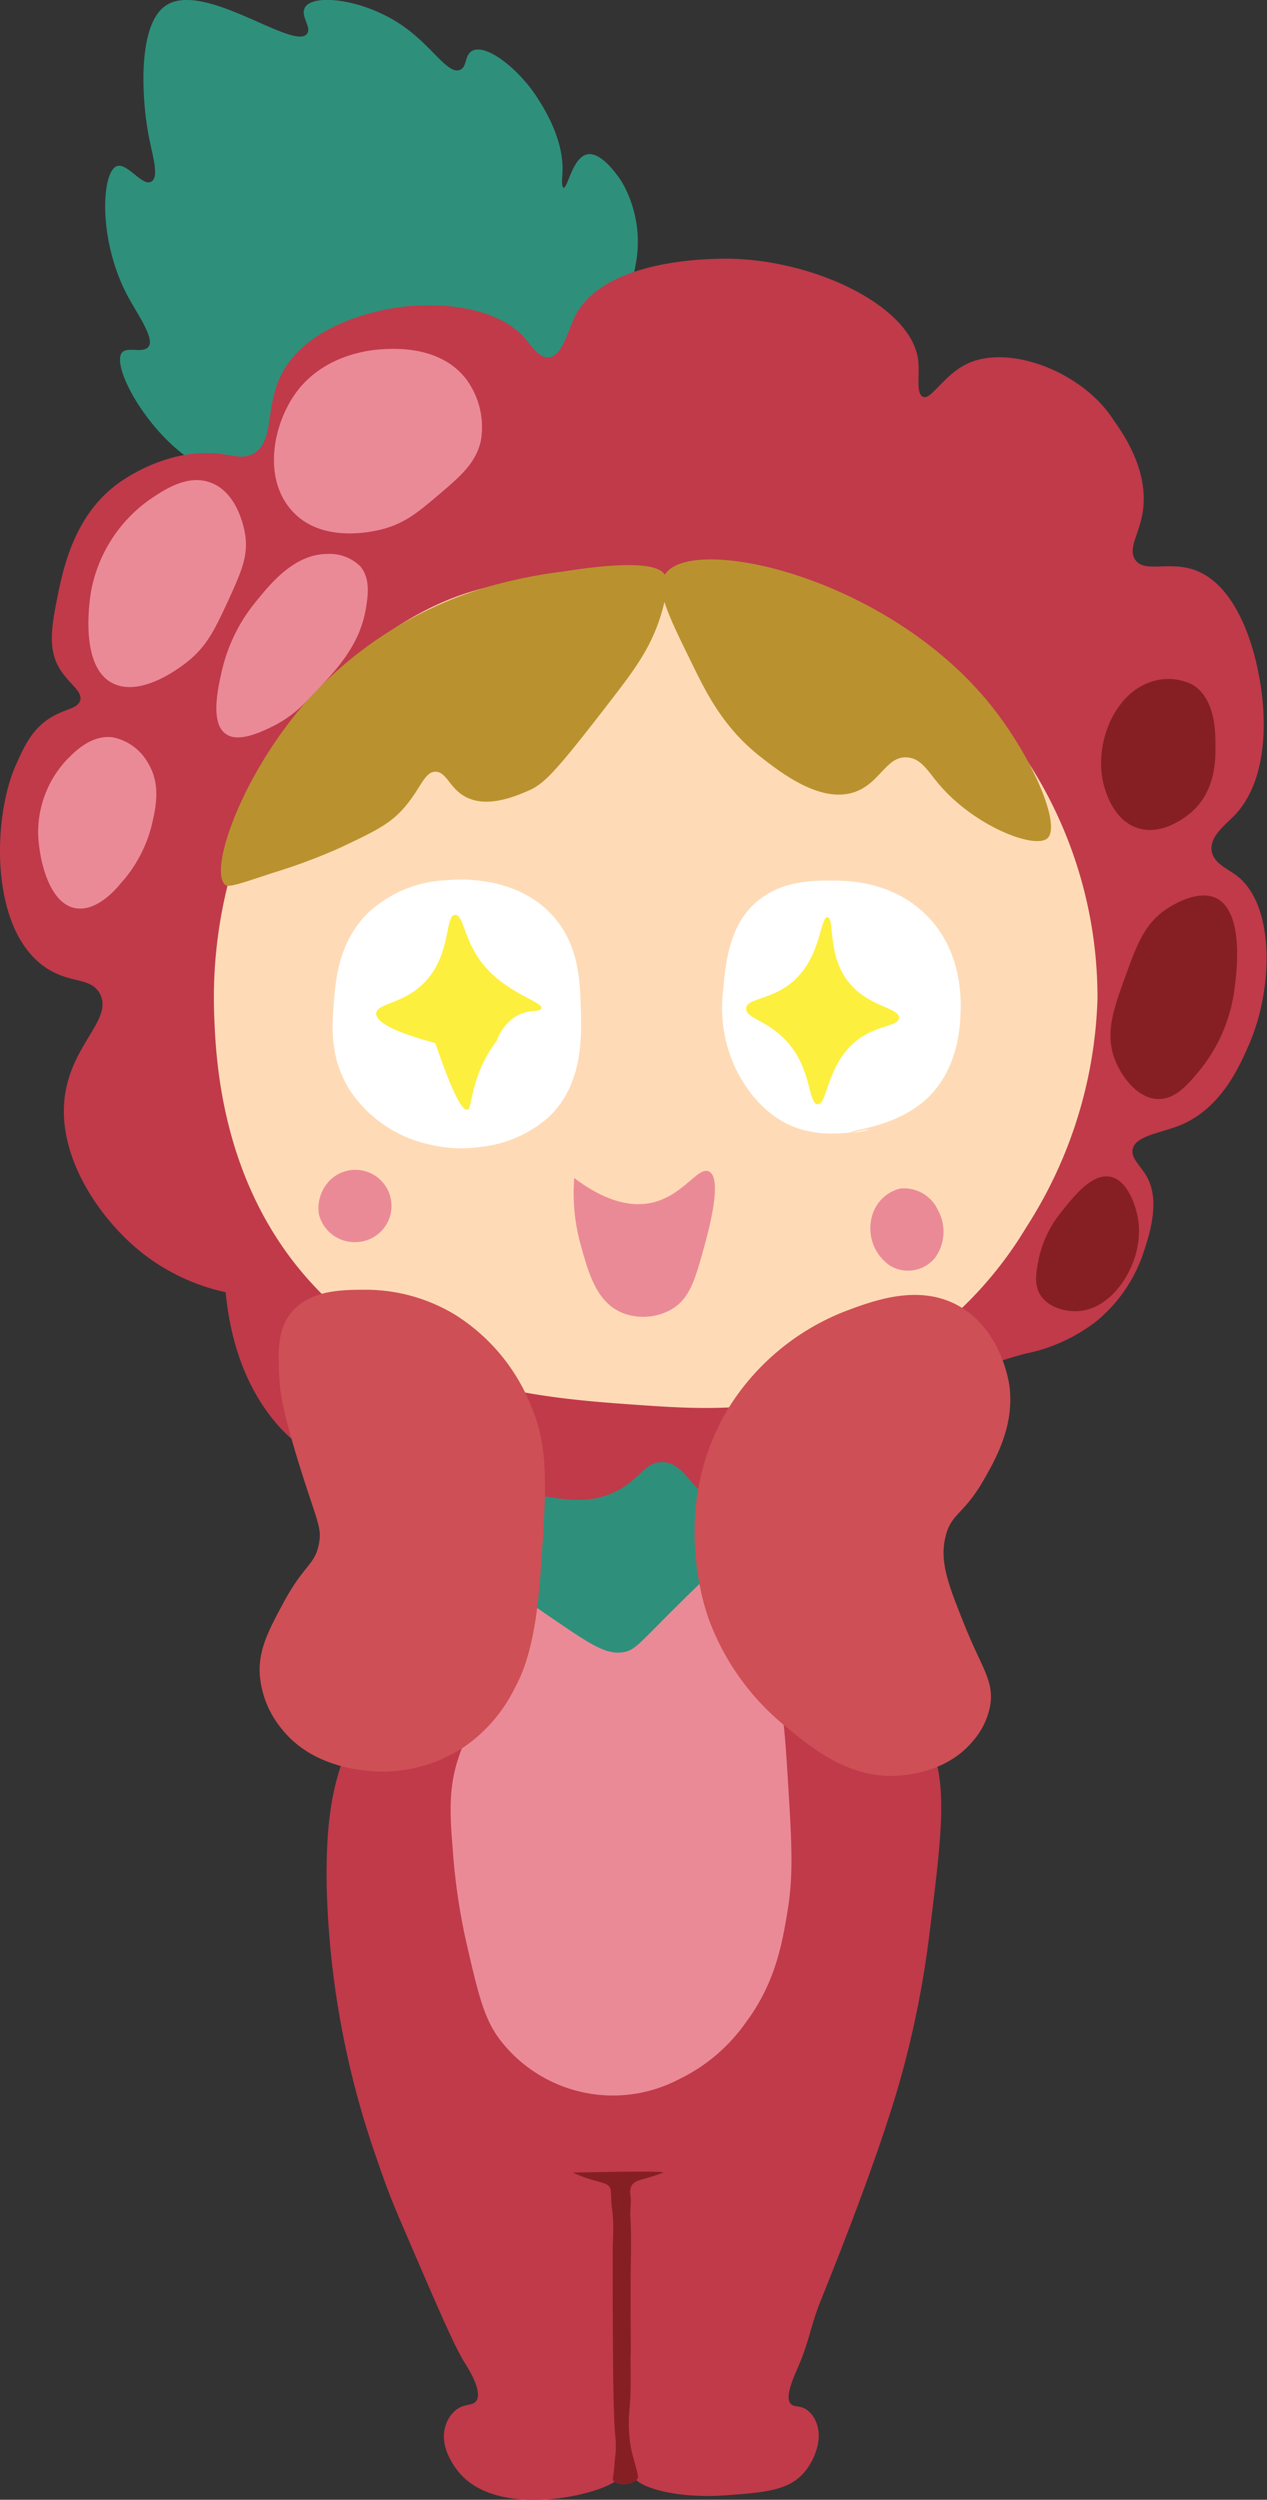 <?xml version="1.0" encoding="UTF-8"?> <svg xmlns="http://www.w3.org/2000/svg" viewBox="0 0 142.38 280.86"><rect x="0" y="0" width="142.38" height="280.86" fill="#333333" stroke="none"/> <defs> <style>.cls-1{fill:#c03a4a;}.cls-2{fill:#eb8a97;}.cls-3{fill:#2e907b;}.cls-4{fill:#861f24;}.cls-5{fill:#fedbb6;}.cls-6{fill:#fff;}.cls-7{fill:#fdef3d;}.cls-8{fill:#b9922f;}.cls-9{fill:#ce4f55;}</style> </defs> <g id="Слой_2" data-name="Слой 2"> <g id="апельсин_1" data-name="апельсин 1"> <path class="cls-1" d="M38.11,199c-.79,2.6-1.54,6.2-1.39,13.3a99.81,99.81,0,0,0,5.48,29.86c.69,2,1.44,4.21,2.7,7.13,4.1,9.55,6.15,14.33,7.34,16.21.35.56,2.09,3.28,1.25,4.3-.45.54-1.31.22-2.29,1A3.71,3.71,0,0,0,50,272.8c-.61,2.37,1.33,4.68,1.59,5,4.6,5.47,16.65,2.29,17.87.69.09-.11.51-.73,1-.69s.76.51.83.62c.75,1.09,4.78,2.34,10.26,1.94,4.4-.32,7.16-.52,8.93-2.7,1.08-1.33,1.93-3.54,1.32-5.27a3.19,3.19,0,0,0-1.12-1.63c-.8-.55-1.39-.26-1.79-.65-.77-.76.3-3,1-4.65.93-2.17,1.36-4.53,2.24-6.72,1.68-4.18,6.32-15.73,8.86-24.45a110.71,110.71,0,0,0,3.47-17.11c1.31-10.67,2-16,.32-20.72-4.37-12.6-22-19.58-36.21-18.84-9.08.47-21.17,4.36-26.74,13A34.07,34.07,0,0,0,38.11,199Z"></path> <path class="cls-2" d="M52.24,195.62a20.44,20.44,0,0,0-.83,2.22c-.86,2.8-.93,5.36-.55,9.7a69.88,69.88,0,0,0,1.53,10.64c1.33,5.79,2,8.69,3.85,11.07a16,16,0,0,0,20.11,4.34,19.57,19.57,0,0,0,7.48-6.38c3.31-4.44,4.09-8.9,4.71-12.75s.44-7.45,0-14.41c-.32-5.22-.5-7.9-1.38-11.08-1.27-4.59-2.47-8.92-6.1-10.81-1.2-.62-3.66-.78-8.59-1.11a50.48,50.48,0,0,0-6.65-.27C59.87,178.15,56.58,185.7,52.24,195.62Z"></path> <path class="cls-3" d="M70,185.64c1.38-.22,1.77-.94,6-5.12,4.37-4.37,4.68-4.32,5.13-5.41A10.08,10.08,0,0,0,78,164c-5.78-4.45-14.58,1.81-15.51,2.49s-7.23,5.39-6.1,10c.44,1.79,2.42,3.13,6.37,5.82C66.33,184.73,68.14,185.94,70,185.64Z"></path> <path class="cls-4" d="M64.37,244.1c7.78-.17,10.17-.12,10.18,0a22.78,22.78,0,0,1-2.28.73c-.61.18-1,.31-1.28.7a1.75,1.75,0,0,0-.13,1.16c.09.9-.1,1.81,0,2.72.12,2.49,0,5,0,7.48,0,7.24.06,6.94,0,7.8,0,2,.07,4-.12,6a16.41,16.41,0,0,0,0,3.12A12.77,12.77,0,0,0,71,275.5c.09.37.14.5.34,1.25.4,1.43.38,1.56.34,1.66-.35.78-2.27,1-2.74.32-.17-.22,0-.39.12-1.85,0-.42.11-1,.14-1.59a13.45,13.45,0,0,0-.07-1.8c-.23-2.16-.26-9.6-.28-16.35,0-3.13,0-4.69,0-4.91a23.08,23.08,0,0,0,0-3.41c-.06-.62-.11-.74-.15-1.45-.06-1.06,0-1.33-.21-1.66s-.74-.47-1.52-.67A16,16,0,0,1,64.37,244.1Z"></path> <path class="cls-3" d="M20.69,51.12C16,47.59,12.54,41,13.72,39.6c.62-.7,2.42.18,3-.69s-1-3.23-2.08-5.12C11,27.46,11.34,19.42,13.1,18.68,14.27,18.2,16,21,17,20.41s0-3.26-.42-5.88C16,11.08,15.41,2.91,18.57.67c4.23-3,14.48,5.11,15.94,3.12.55-.76-.84-2-.21-3,1.06-1.59,7-.81,11.29,2.35,3.09,2.25,4.78,5.26,6.1,4.71.83-.34.49-1.67,1.38-2.14,1.59-.84,5.2,2.05,7.21,5.12.8,1.22,3.24,5,2.91,8.87,0,.15-.12,1.32.14,1.39.44.11,1-3.37,2.63-3.74,1.8-.41,4,3.17,4.09,3.39a13.5,13.5,0,0,1,1.38,9c-.26,1.64-1.23,6.14-6,11.08C55.73,50.83,32.75,60.27,20.69,51.12Z"></path> <path class="cls-1" d="M25.36,145.19a23.16,23.16,0,0,1-9.42-4.44c-4.73-3.76-9.77-11-8.59-18,.94-5.61,5.33-8.3,3.88-11.09-1-1.86-3.19-1.14-5.82-2.77-6.62-4.09-6.31-17-3.6-23,.93-2.07,1.81-4,3.88-5.26,1.61-1,3.07-1,3.32-1.94.29-1.13-1.46-1.93-2.49-3.88s-.73-4.18-.28-6.65C7,64.26,8.15,57.75,13.72,54c.81-.53,5.54-3.7,11.09-3,1.53.18,2.49.58,3.6,0,2.42-1.27,1.39-5,3.05-8.59C34,36.94,41,35.31,42.82,34.89c5-1.16,12.93-.88,16.35,3.33.58.71,1.42,2,2.49,1.94,1.53-.13,2.14-3,3-4.71,3.22-6.13,14.25-6.34,16.35-6.38,10-.18,21.39,5.19,22.17,11.37.21,1.66-.3,3.78.56,4.15s2.24-2.3,4.71-3.6c4.69-2.47,13.1.7,16.62,6.1.73,1.1,4.16,5.5,3.33,10.53-.41,2.48-1.67,4-.83,5.26,1,1.52,3.66.17,6.52,1.11,5.29,1.74,7,9.88,7.33,11.64.22,1,2.25,10.92-2.77,16.07-1,1-2.71,2.31-2.49,3.88.19,1.39,1.75,2,2.77,2.77,4.35,3.23,4.21,12.73,1.38,19.12-1.05,2.4-3.06,6.94-7.48,8.87-2.37,1-5.21,1.23-5.54,2.77-.19.91.55,1.52,1.39,2.77,1.86,2.82.49,6.87-.28,9.15a16.89,16.89,0,0,1-5.27,7.48,19.26,19.26,0,0,1-8,3.6C104.77,154.92,95.39,161,90.76,164s-7.55,5.53-10.53,4.43c-2.67-1-3.33-4.15-5.82-4.15-2,0-2.54,2-5.26,3.32s-5.21.94-7.76.56c-17.28-2.58-26-3.93-29.1-6.93C30.48,159.51,26.26,154.77,25.36,145.19Z"></path> <path class="cls-5" d="M71.55,157.84c7.64.54,17.54,1.23,27.89-4.43a43.59,43.59,0,0,0,15.89-15.52,50.14,50.14,0,0,0,8-25.68,48.74,48.74,0,0,0-10.16-29.93A42.86,42.86,0,0,0,101.29,71.2c-9.52-5.9-18.76-6.1-27.89-6.29C62.5,64.69,55.14,64.54,47,69,36.65,74.6,32,83.81,29.61,88.56a52.56,52.56,0,0,0-5.54,25.5c.2,5.07.76,19.45,11.45,30.66S60.78,157.09,71.55,157.84Z"></path> <path class="cls-6" d="M54.18,128.84a13.69,13.69,0,0,0,7.48-3.33c3.88-3.66,3.7-9.11,3.61-12.19s-.21-7-3-10.26C58,98.15,51.09,98.81,50,98.91a13.68,13.68,0,0,0-8.87,3.88c-3,3.17-3.38,7-3.6,9.7s-.54,6.28,1.78,10a14.44,14.44,0,0,0,9,6.11A15.26,15.26,0,0,0,54.18,128.84Z"></path> <path class="cls-6" d="M97.63,126.93a5.07,5.07,0,0,1-1.94.27c-.06-.27,5.15-.57,8.59-3.88s3.61-8.1,3.66-9.45.29-7-3.88-11.08c-3.75-3.72-8.53-3.82-10.31-3.85-2.12,0-5.87-.12-8.81,2.46s-3.41,6.71-3.66,9.73a16.17,16.17,0,0,0,1.11,8.31c.39.89,2.42,5.49,6.93,7.21C93.33,128.17,97.61,126.76,97.63,126.93Z"></path> <path class="cls-7" d="M51.13,102.79c-1.12,0-.42,4.37-3.32,7.48-2.4,2.57-5.49,2.42-5.54,3.6,0,.78,1.25,1.87,6.65,3.33,2.15,6.31,3.12,7.58,3.6,7.48s.35-2.12,1.66-5a14.77,14.77,0,0,1,1.66-2.77,5.3,5.3,0,0,1,2.22-2.77c1.39-.77,2.64-.4,2.77-.83.22-.73-3.41-1.54-6.09-4.44S52.19,102.75,51.13,102.79Z"></path> <path class="cls-7" d="M93,103.06c-.86-.07-.68,4.42-3.88,7.21-2.42,2.1-5.17,1.86-5.27,3s2.31,1.33,4.44,3.6c3,3.16,2.48,7.17,3.6,7.2s1-4.54,4.43-7.2c2.27-1.75,4.64-1.53,4.71-2.49.09-1.15-3.31-1.21-5.54-3.88C92.88,107.44,93.83,103.14,93,103.06Z"></path> <path class="cls-8" d="M74.69,64.55c.36.55.45,1.34-.19,3.75-1.09,4.15-3.12,6.83-5.63,10.1-6.73,8.74-7.76,9.72-9.7,10.53-1.41.59-4.51,1.9-6.93.56-1.77-1-2.06-2.79-3.32-2.78s-1.67,2-3.61,4.16c-1.57,1.78-3.45,2.66-7.2,4.43a65.07,65.07,0,0,1-7.48,2.78c-3.28,1.09-4.92,1.65-5.27,1.38-2.06-1.57,2-13,9.7-21.34A44.15,44.15,0,0,1,53.9,66.21a54.8,54.8,0,0,1,9.42-2C73.14,62.65,74.36,64.05,74.69,64.55Z"></path> <path class="cls-8" d="M77.74,74.52c-2.74-5.59-4.11-8.39-3-10,3-4.56,24.93.2,36.58,14.68,4.7,5.85,8,13.59,6.37,15-1.43,1.23-8.19-1.36-12.19-6.1-1.23-1.45-2-2.94-3.6-3-2.29-.16-3,2.88-5.82,3.88-3.81,1.34-8.25-2.11-10.53-3.88C81.3,81.8,79.4,77.91,77.74,74.52Z"></path> <path class="cls-9" d="M109.33,195.62c-2.9,3.49-7.38,3.81-8.32,3.88-5.59.4-9.79-3.09-12.74-5.54A27.89,27.89,0,0,1,79.68,182c-.46-1.24-4.51-12.87,2.21-23.83a27,27,0,0,1,13-10.81c3.34-1.26,8.47-3.19,13-.55s5.46,8.25,5.54,8.87c.62,4.6-1.65,8.44-3,10.8-2.22,3.76-3.51,3.55-4.16,6.1-.74,2.9.32,5.53,2.22,10.25,1.83,4.56,3.27,6.08,2.77,8.87A8.4,8.4,0,0,1,109.33,195.62Z"></path> <path class="cls-9" d="M57.78,189.8c1-1.86,2.46-5,3-13.58.62-9,.93-13.55-1.11-18.29a21.54,21.54,0,0,0-8.59-10.25,19.46,19.46,0,0,0-9.7-2.77c-2.65,0-6.43-.07-8.59,2.49-1.7,2-1.55,4.66-1.38,7.76.05,1,.23,3,2.22,9.42s2.57,7,2.21,8.87c-.47,2.47-1.7,2.28-4.15,6.93-1.61,3-2.65,5.06-2.5,7.76A10.87,10.87,0,0,0,31.46,194c3.29,4.39,8.73,4.86,10.25,5a16.57,16.57,0,0,0,10.53-2.78A17.32,17.32,0,0,0,57.78,189.8Z"></path> <path class="cls-2" d="M49.19,55.68c-2,1.69-3.52,3-5.91,3.69-.75.22-6.61,1.83-10.16-1.66s-2.59-9.43-.18-13.12c3.07-4.7,8.56-5.27,10-5.35s6.51-.4,9.42,3.32a9.08,9.08,0,0,1,1.67,7C53.44,52.06,51.79,53.47,49.19,55.68Z"></path> <path class="cls-2" d="M25.55,67.69c-1.35,2.89-2.23,4.77-4.25,6.46-.53.45-5.31,4.36-8.69,2.59-3.68-1.93-2.54-9.21-2.4-10.16a16.23,16.23,0,0,1,6.47-10.35c1.7-1.17,4.38-3,7-2,3.14,1.16,3.81,5.43,3.88,5.91C27.92,62.6,27,64.49,25.55,67.69Z"></path> <path class="cls-2" d="M13.54,99.28c-.36.44-2.57,3.15-5,2.77-3.11-.49-4.17-5.7-4.25-8.32a11.91,11.91,0,0,1,3.33-8.49c1-1,2.71-2.65,5-2.41a5.87,5.87,0,0,1,4.07,3c1.4,2.38.81,4.95.37,6.84A15.26,15.26,0,0,1,13.54,99.28Z"></path> <path class="cls-2" d="M30.83,81.52c-1.29.63-4,2-5.46.94-1.79-1.26-.86-5.26-.4-7.24a18.83,18.83,0,0,1,3.76-7.59c1.69-2.09,4.34-5.35,8-5.39a4.92,4.92,0,0,1,3.73,1.36c1.19,1.36.89,3.34.66,4.75-.71,4.28-3.46,7.1-6.27,10A13.91,13.91,0,0,1,30.83,81.52Z"></path> <path class="cls-2" d="M64.53,132.35a21.77,21.77,0,0,0,.74,7.57c.88,3.17,1.78,6.37,4.62,7.57a6.41,6.41,0,0,0,5.54-.36c2.06-1.2,2.67-3.29,3.69-7,.52-1.9,2.11-7.72.56-8.5-1.24-.63-2.89,2.73-6.47,3.51C69.91,135.84,66.7,134,64.53,132.35Z"></path> <path class="cls-2" d="M40.14,139.55a4.06,4.06,0,1,0-3-7,4.44,4.44,0,0,0-1.3,3.88A4.12,4.12,0,0,0,40.14,139.55Z"></path> <path class="cls-2" d="M100.06,142.23a3.92,3.92,0,0,0,5-.89,5,5,0,0,0,.34-5.38,4.19,4.19,0,0,0-4.25-2.42,4.35,4.35,0,0,0-3,2.63A5.07,5.07,0,0,0,100.06,142.23Z"></path> <path class="cls-4" d="M130.11,123.48c2,.06,3.4-1.66,4.76-3.29a18.12,18.12,0,0,0,3.88-9.27c.21-1.62,1.09-8.39-2.05-10-2.06-1-4.81.71-5.44,1.1-2.59,1.63-3.51,4.17-4.6,7.14-1.45,4-2.59,6.88-1.33,10C126,120.85,127.76,123.41,130.11,123.48Z"></path> <path class="cls-4" d="M134,91.15c2.64-2.41,2.6-5.9,2.59-7.39,0-1.68-.06-5.31-2.59-6.84a6.06,6.06,0,0,0-5-.18c-4.16,1.61-6.26,7.62-4.8,12,.26.79,1.13,3.39,3.51,4.25C130.71,94.07,133.64,91.47,134,91.15Z"></path> <path class="cls-4" d="M116.73,141.43c-.29,1.5-.57,2.93.22,4.13,1,1.48,3.11,1.92,4.62,1.71,3.89-.54,7-5.79,6.34-10.18-.25-1.64-1.2-4.46-3.11-4.87-2.06-.44-4.11,2.16-5.53,3.95A12.49,12.49,0,0,0,116.73,141.43Z"></path> </g> </g> </svg> 